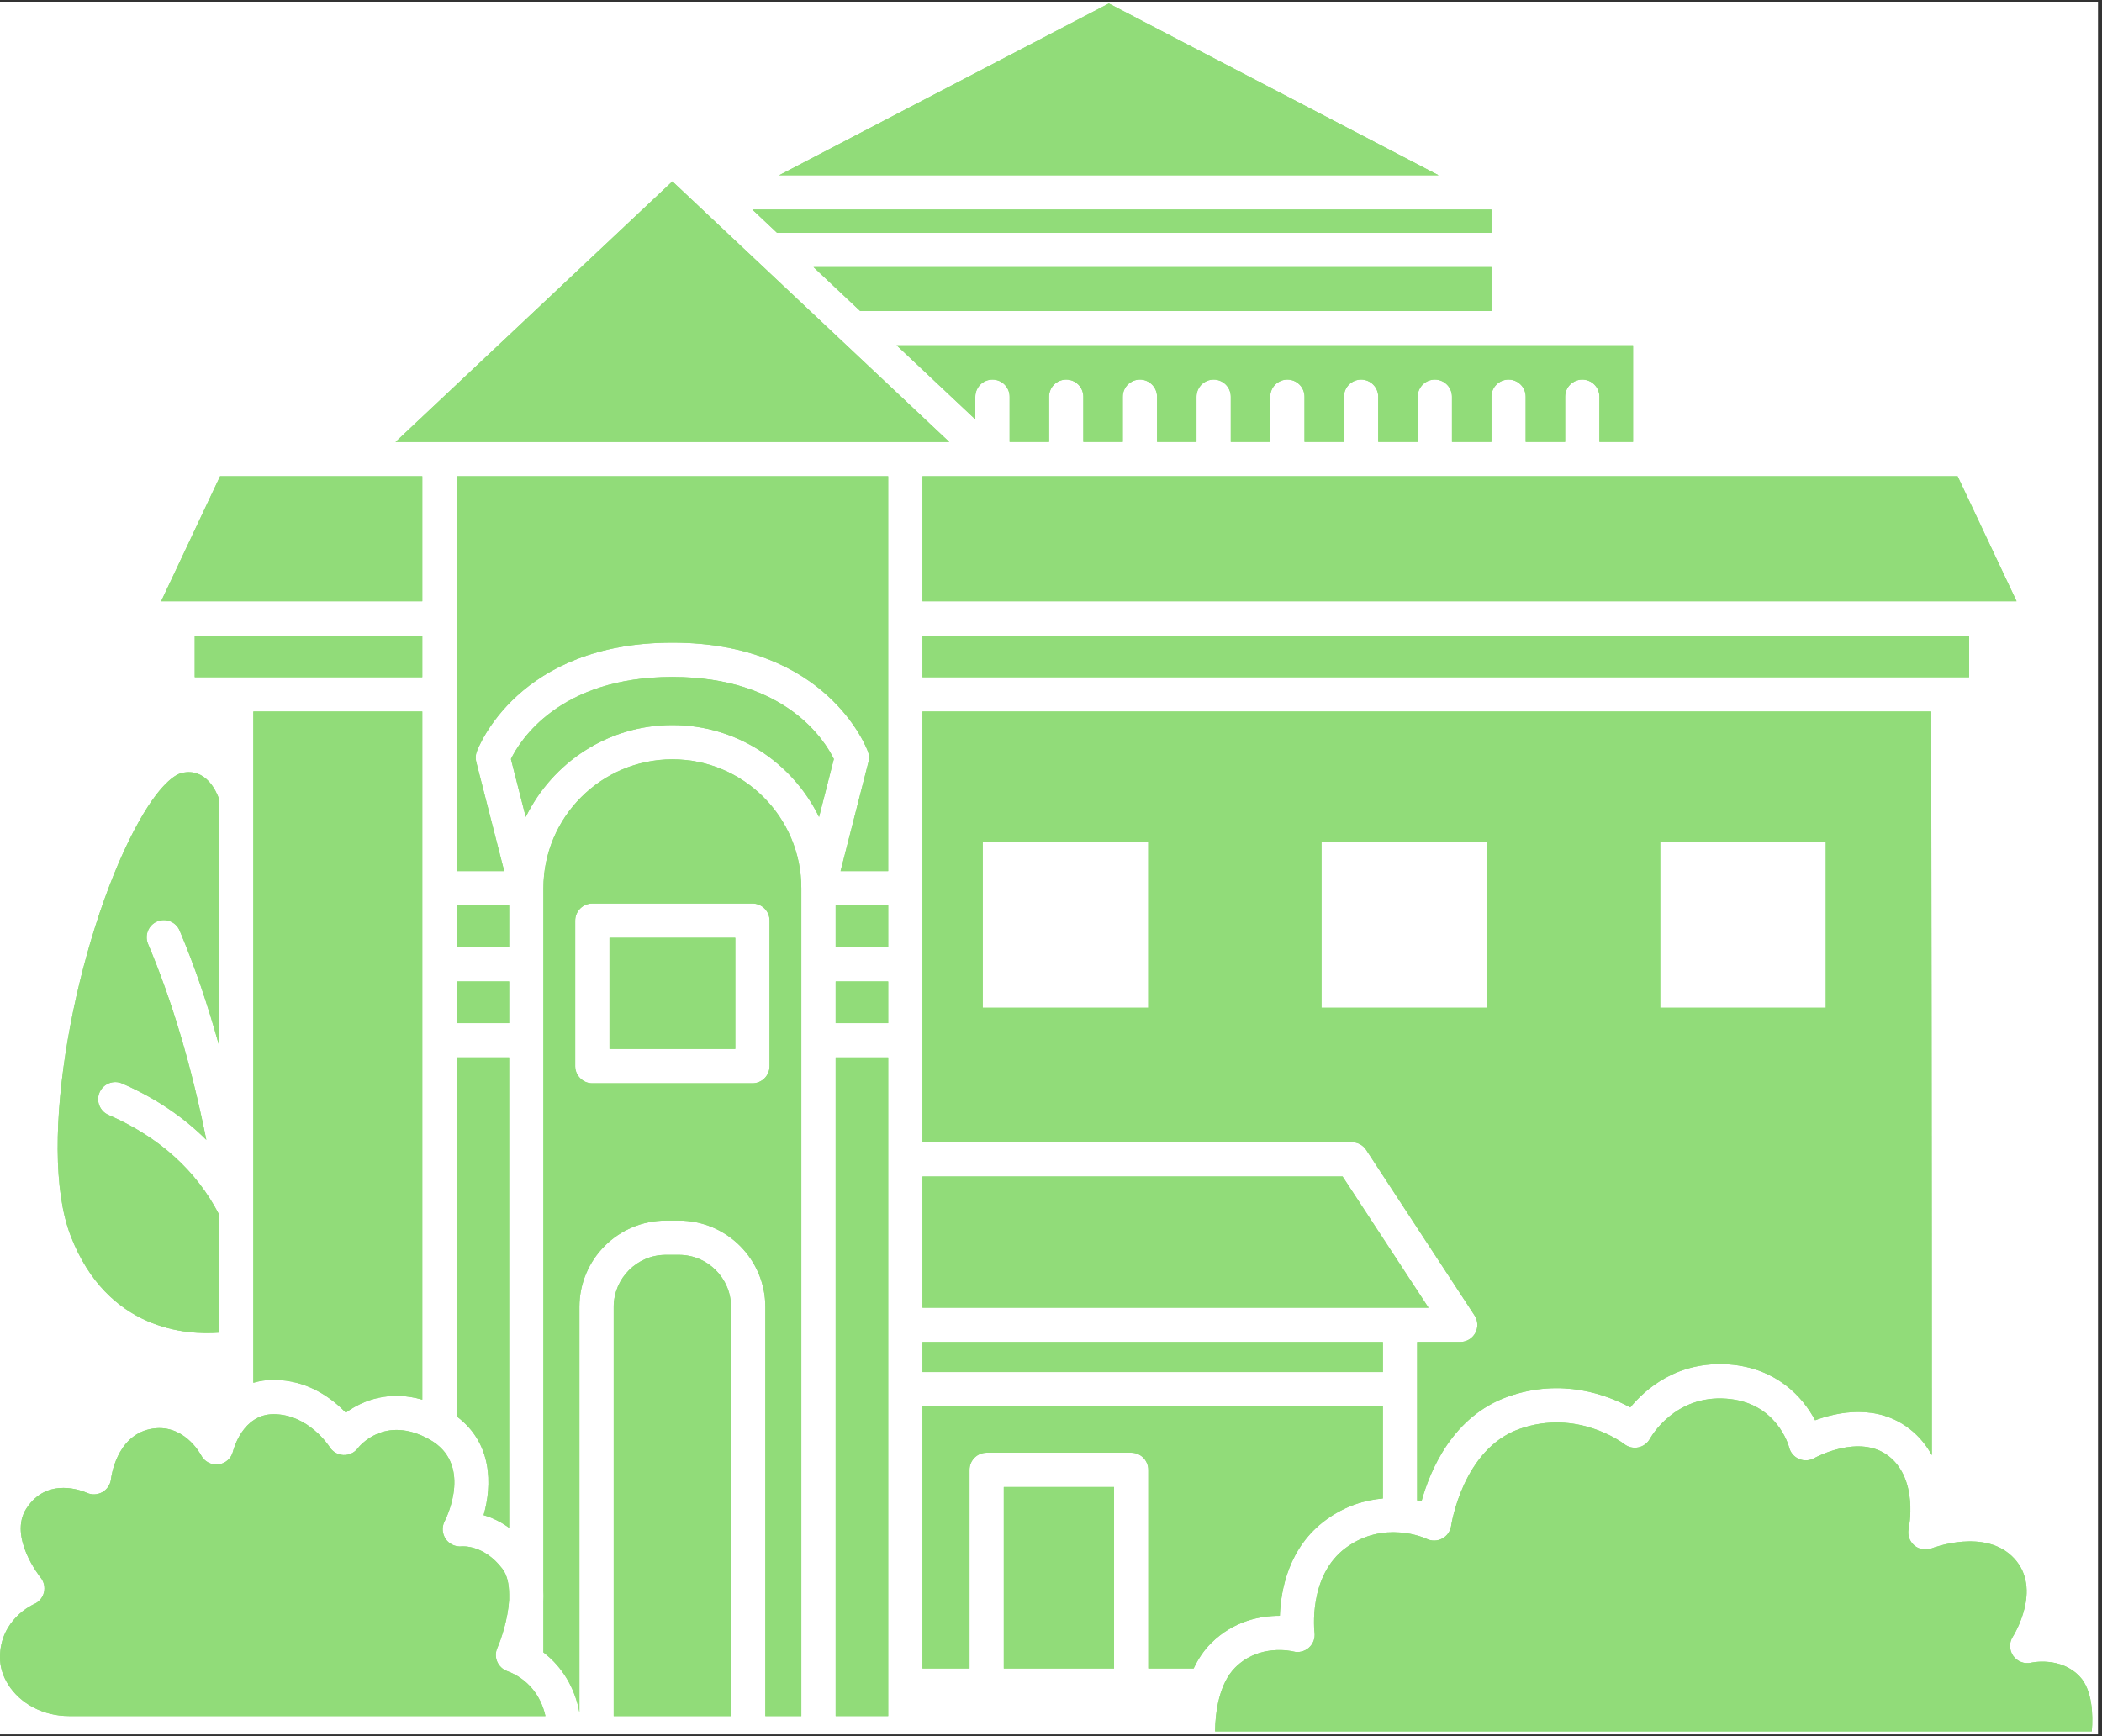 <?xml version="1.0" encoding="UTF-8"?> <svg xmlns="http://www.w3.org/2000/svg" xmlns:xlink="http://www.w3.org/1999/xlink" width="523" zoomAndPan="magnify" viewBox="0 0 392.25 324" height="432" preserveAspectRatio="xMidYMid meet" version="1.2"><rect x="0" y="0" width="392.25" height="324" fill="#333333" stroke="none"/><defs><clipPath id="a5fc8d8337"><path d="M 0 0.309 L 391.5 0.309 L 391.5 323.691 L 0 323.691 Z M 0 0.309 "></path></clipPath><clipPath id="286e050abf"><path d="M 145 0.309 L 269 0.309 L 269 33 L 145 33 Z M 145 0.309 "></path></clipPath><clipPath id="df466b2ee0"><path d="M 226 260 L 390.754 260 L 390.754 323.691 L 226 323.691 Z M 226 260 "></path></clipPath><clipPath id="33ff01f2a7"><path d="M 145 0.309 L 269 0.309 L 269 33 L 145 33 Z M 145 0.309 "></path></clipPath><clipPath id="abf55e94d7"><path d="M 226 260 L 390.754 260 L 390.754 323.691 L 226 323.691 Z M 226 260 "></path></clipPath></defs><g id="24808f4d0f"><g clip-rule="nonzero" clip-path="url(#a5fc8d8337)"><path style=" stroke:none;fill-rule:nonzero;fill:#ffffff;fill-opacity:1;" d="M 0 0.309 L 391.5 0.309 L 391.5 323.691 L 0 323.691 Z M 0 0.309 "></path></g><path style=" stroke:none;fill-rule:nonzero;fill:#91dc79;fill-opacity:1;" d="M 36.34 118.617 L 78.801 118.617 L 78.801 126.391 L 36.34 126.391 Z M 36.34 118.617 "></path><path style=" stroke:none;fill-rule:nonzero;fill:#91dc79;fill-opacity:1;" d="M 85.199 183.168 L 95.008 183.168 L 95.008 190.953 L 85.199 190.953 Z M 85.199 183.168 "></path><path style=" stroke:none;fill-rule:nonzero;fill:#91dc79;fill-opacity:1;" d="M 94.613 311.875 C 93.785 311.566 93.125 310.93 92.777 310.117 C 92.434 309.305 92.445 308.383 92.801 307.578 C 93.52 305.953 94.797 302.16 95.004 298.602 L 95.004 297.551 C 94.992 295.719 94.676 294.008 93.746 292.789 C 90.305 288.273 86.324 288.594 86.156 288.613 C 85 288.719 83.828 288.195 83.176 287.227 C 82.52 286.258 82.414 285.012 82.949 283.973 C 83.5 282.883 88.133 273.137 80.168 268.668 C 71.742 263.941 66.969 270.035 66.77 270.297 C 66.129 271.137 65.113 271.613 64.062 271.559 C 63.008 271.508 62.047 270.938 61.492 270.035 C 61.465 269.984 57.59 263.938 51.059 263.938 C 45.254 263.938 43.551 270.602 43.484 270.883 C 43.164 272.18 42.07 273.152 40.746 273.309 C 39.43 273.457 38.133 272.785 37.523 271.594 C 37.398 271.355 34.195 265.418 27.996 266.719 C 21.684 268.055 20.754 275.719 20.715 276.043 C 20.602 277.066 20 277.977 19.105 278.484 C 18.211 278.988 17.129 279.039 16.191 278.609 C 15.832 278.449 14.027 277.695 11.828 277.695 C 9.566 277.695 6.887 278.492 4.922 281.539 C 1.504 286.844 7.496 294.32 7.555 294.395 C 8.203 295.176 8.441 296.211 8.203 297.199 C 7.961 298.184 7.27 298.996 6.336 299.391 C 6.102 299.488 0 302.25 0 309.312 C 0 311.086 0.496 312.738 1.516 314.375 C 3.785 318.016 8.133 320.281 12.859 320.281 L 101.781 320.281 C 100.906 316.309 98.359 313.266 94.613 311.875 Z M 94.613 311.875 "></path><path style=" stroke:none;fill-rule:nonzero;fill:#91dc79;fill-opacity:1;" d="M 278.316 43.449 L 278.316 39.105 L 140.395 39.105 L 145.004 43.449 Z M 278.316 43.449 "></path><path style=" stroke:none;fill-rule:nonzero;fill:#91dc79;fill-opacity:1;" d="M 40.879 248.715 L 40.879 226.672 C 36.645 218.477 29.715 212.211 20.238 208.086 C 18.621 207.379 17.875 205.496 18.582 203.875 C 19.289 202.254 21.168 201.512 22.793 202.219 C 28.984 204.914 34.211 208.453 38.504 212.738 C 35.703 198.855 32.117 186.797 27.625 176.172 C 26.938 174.543 27.699 172.664 29.324 171.977 C 30.953 171.289 32.832 172.051 33.52 173.676 C 36.309 180.266 38.738 187.398 40.875 195.102 L 40.875 149.113 C 40.383 147.711 38.422 143.188 33.875 144.277 C 33.012 144.48 29.828 145.852 25.07 154.891 C 14.32 175.332 6.625 213.691 13.191 230.664 C 20.043 248.371 34.906 249.164 40.879 248.715 Z M 40.879 248.715 "></path><path style=" stroke:none;fill-rule:nonzero;fill:#91dc79;fill-opacity:1;" d="M 51.059 257.535 C 57.434 257.535 61.977 260.988 64.531 263.656 C 67.738 261.273 72.734 259.469 78.801 261.223 L 78.801 132.789 L 47.277 132.789 L 47.277 258.07 C 48.43 257.73 49.688 257.535 51.059 257.535 Z M 51.059 257.535 "></path><path style=" stroke:none;fill-rule:nonzero;fill:#91dc79;fill-opacity:1;" d="M 78.801 112.215 L 78.801 88.883 L 41.07 88.883 L 30.07 112.215 Z M 78.801 112.215 "></path><path style=" stroke:none;fill-rule:nonzero;fill:#91dc79;fill-opacity:1;" d="M 151.805 49.848 L 160.52 58.051 L 278.316 58.051 L 278.316 49.848 Z M 151.805 49.848 "></path><path style=" stroke:none;fill-rule:nonzero;fill:#91dc79;fill-opacity:1;" d="M 172.141 88.883 L 172.141 112.215 L 376.309 112.215 L 365.305 88.883 Z M 172.141 88.883 "></path><path style=" stroke:none;fill-rule:nonzero;fill:#91dc79;fill-opacity:1;" d="M 172.141 250.461 L 258.059 250.461 L 258.059 256.07 L 172.141 256.07 Z M 172.141 250.461 "></path><path style=" stroke:none;fill-rule:nonzero;fill:#91dc79;fill-opacity:1;" d="M 250.535 219.574 L 172.141 219.574 L 172.141 244.062 L 266.57 244.062 Z M 250.535 219.574 "></path><path style=" stroke:none;fill-rule:nonzero;fill:#91dc79;fill-opacity:1;" d="M 182.004 78.273 L 182.004 74.043 C 182.004 72.277 183.438 70.844 185.203 70.844 C 186.969 70.844 188.402 72.277 188.402 74.043 L 188.402 82.48 L 195.762 82.48 L 195.762 74.043 C 195.762 72.277 197.195 70.844 198.961 70.844 C 200.727 70.844 202.16 72.277 202.16 74.043 L 202.16 82.48 L 209.52 82.48 L 209.52 74.043 C 209.52 72.277 210.953 70.844 212.719 70.844 C 214.484 70.844 215.918 72.277 215.918 74.043 L 215.918 82.48 L 223.277 82.48 L 223.277 74.043 C 223.277 72.277 224.711 70.844 226.477 70.844 C 228.242 70.844 229.676 72.277 229.676 74.043 L 229.676 82.48 L 237.035 82.48 L 237.035 74.043 C 237.035 72.277 238.469 70.844 240.234 70.844 C 242 70.844 243.434 72.277 243.434 74.043 L 243.434 82.48 L 250.793 82.48 L 250.793 74.043 C 250.793 72.277 252.227 70.844 253.992 70.844 C 255.758 70.844 257.191 72.277 257.191 74.043 L 257.191 82.48 L 264.551 82.48 L 264.551 74.043 C 264.551 72.277 265.984 70.844 267.75 70.844 C 269.516 70.844 270.949 72.277 270.949 74.043 L 270.949 82.48 L 278.309 82.48 L 278.309 74.043 C 278.309 72.277 279.742 70.844 281.508 70.844 C 283.273 70.844 284.707 72.277 284.707 74.043 L 284.707 82.48 L 292.066 82.48 L 292.066 74.043 C 292.066 72.277 293.5 70.844 295.266 70.844 C 297.031 70.844 298.465 72.277 298.465 74.043 L 298.465 82.48 L 304.742 82.48 L 304.742 64.449 L 167.32 64.449 Z M 182.004 78.273 "></path><path style=" stroke:none;fill-rule:nonzero;fill:#91dc79;fill-opacity:1;" d="M 172.141 118.617 L 367.453 118.617 L 367.453 126.391 L 172.141 126.391 Z M 172.141 118.617 "></path><path style=" stroke:none;fill-rule:nonzero;fill:#91dc79;fill-opacity:1;" d="M 281.418 260.652 C 291.488 257.094 300 260.371 304.223 262.672 C 307.051 259.234 313.008 253.961 322.652 254.652 C 331.383 255.289 336.387 260.625 338.711 265.07 C 342.91 263.52 350.312 261.938 356.43 266.746 C 358.242 268.172 359.535 269.844 360.496 271.586 C 360.5 223.074 360.398 148.879 360.375 132.789 L 172.141 132.789 L 172.141 213.176 L 252.27 213.176 C 253.348 213.176 254.355 213.719 254.941 214.621 L 275.164 245.508 C 275.809 246.488 275.863 247.746 275.305 248.781 C 274.742 249.816 273.66 250.457 272.488 250.457 L 264.453 250.457 L 264.453 280.027 C 264.723 280.082 265.016 280.133 265.266 280.188 C 266.805 274.605 270.988 264.336 281.418 260.652 Z M 309.812 157.188 L 340.703 157.188 L 340.703 188.078 L 309.812 188.078 Z M 214.273 188.078 L 183.383 188.078 L 183.383 157.188 L 214.273 157.188 Z M 246.598 188.078 L 246.598 157.188 L 277.488 157.188 L 277.488 188.078 Z M 246.598 188.078 "></path><g clip-rule="nonzero" clip-path="url(#286e050abf)"><path style=" stroke:none;fill-rule:nonzero;fill:#91dc79;fill-opacity:1;" d="M 206.918 0.648 L 145.391 32.707 L 268.445 32.707 Z M 206.918 0.648 "></path></g><path style=" stroke:none;fill-rule:nonzero;fill:#91dc79;fill-opacity:1;" d="M 155.941 168.984 L 165.742 168.984 L 165.742 176.77 L 155.941 176.77 Z M 155.941 168.984 "></path><g clip-rule="nonzero" clip-path="url(#df466b2ee0)"><path style=" stroke:none;fill-rule:nonzero;fill:#91dc79;fill-opacity:1;" d="M 388.117 312.926 C 384.582 309.137 379.227 310.27 379.004 310.324 C 377.746 310.609 376.418 310.098 375.672 309.035 C 374.934 307.973 374.891 306.57 375.598 305.477 C 375.816 305.129 381.098 296.621 375.918 290.918 C 370.586 285.047 360.582 288.926 360.48 288.969 C 359.375 289.398 358.117 289.195 357.219 288.426 C 356.316 287.656 355.91 286.449 356.172 285.293 C 356.188 285.215 358.074 276.195 352.469 271.785 C 346.973 267.457 338.641 272.094 338.555 272.137 C 337.688 272.629 336.629 272.695 335.707 272.293 C 334.785 271.898 334.102 271.098 333.863 270.125 C 333.777 269.801 331.551 261.723 322.18 261.043 C 312.484 260.316 308.074 268.195 307.887 268.535 C 307.434 269.352 306.641 269.938 305.727 270.129 C 304.801 270.32 303.848 270.094 303.109 269.523 C 302.766 269.258 294.281 262.887 283.547 266.691 C 272.949 270.43 270.816 284.629 270.797 284.77 C 270.652 285.781 270.035 286.668 269.133 287.148 C 268.234 287.629 267.156 287.656 266.234 287.211 C 266.082 287.137 264.125 286.242 261.312 286.012 C 261.293 286.012 261.277 286.027 261.254 286.027 C 261.219 286.027 261.191 286.008 261.156 286.008 C 258.348 285.801 254.73 286.266 251.207 288.832 C 244.02 294.062 245.289 304.602 245.305 304.711 C 245.441 305.766 245.043 306.824 244.242 307.527 C 243.441 308.23 242.336 308.496 241.312 308.223 C 241.078 308.164 235.004 306.719 230.488 311.234 C 227.512 314.215 226.777 319.531 226.742 323.141 L 390.344 323.141 C 390.613 319.98 390.422 315.395 388.117 312.926 Z M 388.117 312.926 "></path></g><path style=" stroke:none;fill-rule:nonzero;fill:#91dc79;fill-opacity:1;" d="M 155.941 183.168 L 165.742 183.168 L 165.742 190.953 L 155.941 190.953 Z M 155.941 183.168 "></path><path style=" stroke:none;fill-rule:nonzero;fill:#91dc79;fill-opacity:1;" d="M 125.473 33.852 L 73.812 82.484 L 177.137 82.484 Z M 125.473 33.852 "></path><path style=" stroke:none;fill-rule:nonzero;fill:#91dc79;fill-opacity:1;" d="M 238.828 301.566 C 239.004 296.773 240.438 288.754 247.445 283.652 C 251.082 281 254.77 279.949 258.055 279.668 L 258.055 262.469 L 172.141 262.469 L 172.141 311.395 L 180.918 311.395 L 180.918 274.324 C 180.918 272.559 182.352 271.125 184.117 271.125 L 211.086 271.125 C 212.852 271.125 214.285 272.559 214.285 274.324 L 214.285 311.395 L 222.742 311.395 C 223.539 309.703 224.582 308.09 225.969 306.703 C 230.215 302.457 235.258 301.566 238.742 301.566 C 238.773 301.566 238.797 301.566 238.828 301.566 Z M 238.828 301.566 "></path><path style=" stroke:none;fill-rule:nonzero;fill:#91dc79;fill-opacity:1;" d="M 187.316 277.527 L 207.887 277.527 L 207.887 311.395 L 187.316 311.395 Z M 187.316 277.527 "></path><path style=" stroke:none;fill-rule:nonzero;fill:#91dc79;fill-opacity:1;" d="M 155.941 197.352 L 165.742 197.352 L 165.742 320.281 L 155.941 320.281 Z M 155.941 197.352 "></path><path style=" stroke:none;fill-rule:nonzero;fill:#91dc79;fill-opacity:1;" d="M 85.199 162.582 L 94.086 162.582 L 88.867 142.188 C 88.707 141.562 88.742 140.902 88.961 140.297 C 89.266 139.465 96.715 119.941 125.469 119.941 C 154.223 119.941 161.676 139.469 161.977 140.297 C 162.199 140.902 162.23 141.562 162.07 142.188 L 156.855 162.582 L 165.738 162.582 L 165.738 88.883 L 85.199 88.883 Z M 85.199 162.582 "></path><path style=" stroke:none;fill-rule:nonzero;fill:#91dc79;fill-opacity:1;" d="M 125.473 126.34 C 104.293 126.34 96.977 138.312 95.344 141.664 L 98.109 152.477 C 103.062 142.332 113.449 135.316 125.473 135.316 C 137.5 135.316 147.887 142.336 152.84 152.477 L 155.602 141.66 C 153.984 138.336 146.672 126.34 125.473 126.34 Z M 125.473 126.34 "></path><path style=" stroke:none;fill-rule:nonzero;fill:#91dc79;fill-opacity:1;" d="M 85.199 264.332 C 91.891 269.305 91.867 277.113 90.246 282.781 C 91.695 283.203 93.344 283.938 95.008 285.141 L 95.008 197.352 L 85.199 197.352 Z M 85.199 264.332 "></path><path style=" stroke:none;fill-rule:nonzero;fill:#91dc79;fill-opacity:1;" d="M 113.738 175.023 L 137.207 175.023 L 137.207 195.773 L 113.738 195.773 Z M 113.738 175.023 "></path><path style=" stroke:none;fill-rule:nonzero;fill:#91dc79;fill-opacity:1;" d="M 126.699 234.199 L 124.242 234.199 C 118.883 234.199 114.523 238.559 114.523 243.922 L 114.523 320.281 L 136.418 320.281 L 136.418 243.922 C 136.418 238.559 132.059 234.199 126.699 234.199 Z M 126.699 234.199 "></path><path style=" stroke:none;fill-rule:nonzero;fill:#91dc79;fill-opacity:1;" d="M 85.199 168.984 L 95.008 168.984 L 95.008 176.77 L 85.199 176.77 Z M 85.199 168.984 "></path><path style=" stroke:none;fill-rule:nonzero;fill:#91dc79;fill-opacity:1;" d="M 125.473 141.715 C 112.203 141.715 101.406 152.512 101.406 165.781 L 101.406 296.809 C 101.438 297.539 101.445 298.262 101.406 298.98 L 101.406 308.398 C 104.914 311.066 107.262 314.98 108.125 319.574 L 108.125 243.922 C 108.125 235.031 115.355 227.801 124.242 227.801 L 126.699 227.801 C 135.586 227.801 142.82 235.031 142.82 243.922 L 142.82 320.281 L 149.535 320.281 L 149.535 165.781 C 149.539 152.512 138.742 141.715 125.473 141.715 Z M 143.609 171.824 L 143.609 198.977 C 143.609 200.742 142.176 202.176 140.41 202.176 L 110.539 202.176 C 108.77 202.176 107.336 200.742 107.336 198.977 L 107.336 171.824 C 107.336 170.059 108.77 168.625 110.539 168.625 L 140.406 168.625 C 142.176 168.625 143.609 170.059 143.609 171.824 Z M 143.609 171.824 "></path><path style=" stroke:none;fill-rule:nonzero;fill:#91dc79;fill-opacity:1;" d="M 36.34 118.617 L 78.801 118.617 L 78.801 126.391 L 36.34 126.391 Z M 36.34 118.617 "></path><path style=" stroke:none;fill-rule:nonzero;fill:#91dc79;fill-opacity:1;" d="M 85.199 183.168 L 95.008 183.168 L 95.008 190.953 L 85.199 190.953 Z M 85.199 183.168 "></path><path style=" stroke:none;fill-rule:nonzero;fill:#91dc79;fill-opacity:1;" d="M 94.613 311.875 C 93.785 311.566 93.125 310.93 92.777 310.117 C 92.434 309.305 92.445 308.383 92.801 307.578 C 93.52 305.953 94.797 302.16 95.004 298.602 L 95.004 297.551 C 94.992 295.719 94.676 294.008 93.746 292.789 C 90.305 288.273 86.324 288.594 86.156 288.613 C 85 288.719 83.828 288.195 83.176 287.227 C 82.52 286.258 82.414 285.012 82.949 283.973 C 83.5 282.883 88.133 273.137 80.168 268.668 C 71.742 263.941 66.969 270.035 66.77 270.297 C 66.129 271.137 65.113 271.613 64.062 271.559 C 63.008 271.508 62.047 270.938 61.492 270.035 C 61.465 269.984 57.59 263.938 51.059 263.938 C 45.254 263.938 43.551 270.602 43.484 270.883 C 43.164 272.18 42.07 273.152 40.746 273.309 C 39.43 273.457 38.133 272.785 37.523 271.594 C 37.398 271.355 34.195 265.418 27.996 266.719 C 21.684 268.055 20.754 275.719 20.715 276.043 C 20.602 277.066 20 277.977 19.105 278.484 C 18.211 278.988 17.129 279.039 16.191 278.609 C 15.832 278.449 14.027 277.695 11.828 277.695 C 9.566 277.695 6.887 278.492 4.922 281.539 C 1.504 286.844 7.496 294.32 7.555 294.395 C 8.203 295.176 8.441 296.211 8.203 297.199 C 7.961 298.184 7.27 298.996 6.336 299.391 C 6.102 299.488 0 302.25 0 309.312 C 0 311.086 0.496 312.738 1.516 314.375 C 3.785 318.016 8.133 320.281 12.859 320.281 L 101.781 320.281 C 100.906 316.309 98.359 313.266 94.613 311.875 Z M 94.613 311.875 "></path><path style=" stroke:none;fill-rule:nonzero;fill:#91dc79;fill-opacity:1;" d="M 278.316 43.449 L 278.316 39.105 L 140.395 39.105 L 145.004 43.449 Z M 278.316 43.449 "></path><path style=" stroke:none;fill-rule:nonzero;fill:#91dc79;fill-opacity:1;" d="M 40.879 248.715 L 40.879 226.672 C 36.645 218.477 29.715 212.211 20.238 208.086 C 18.621 207.379 17.875 205.496 18.582 203.875 C 19.289 202.254 21.168 201.512 22.793 202.219 C 28.984 204.914 34.211 208.453 38.504 212.738 C 35.703 198.855 32.117 186.797 27.625 176.172 C 26.938 174.543 27.699 172.664 29.324 171.977 C 30.953 171.289 32.832 172.051 33.52 173.676 C 36.309 180.266 38.738 187.398 40.875 195.102 L 40.875 149.113 C 40.383 147.711 38.422 143.188 33.875 144.277 C 33.012 144.48 29.828 145.852 25.07 154.891 C 14.32 175.332 6.625 213.691 13.191 230.664 C 20.043 248.371 34.906 249.164 40.879 248.715 Z M 40.879 248.715 "></path><path style=" stroke:none;fill-rule:nonzero;fill:#91dc79;fill-opacity:1;" d="M 51.059 257.535 C 57.434 257.535 61.977 260.988 64.531 263.656 C 67.738 261.273 72.734 259.469 78.801 261.223 L 78.801 132.789 L 47.277 132.789 L 47.277 258.07 C 48.43 257.73 49.688 257.535 51.059 257.535 Z M 51.059 257.535 "></path><path style=" stroke:none;fill-rule:nonzero;fill:#91dc79;fill-opacity:1;" d="M 78.801 112.215 L 78.801 88.883 L 41.07 88.883 L 30.07 112.215 Z M 78.801 112.215 "></path><path style=" stroke:none;fill-rule:nonzero;fill:#91dc79;fill-opacity:1;" d="M 151.805 49.848 L 160.52 58.051 L 278.316 58.051 L 278.316 49.848 Z M 151.805 49.848 "></path><path style=" stroke:none;fill-rule:nonzero;fill:#91dc79;fill-opacity:1;" d="M 172.141 88.883 L 172.141 112.215 L 376.309 112.215 L 365.305 88.883 Z M 172.141 88.883 "></path><path style=" stroke:none;fill-rule:nonzero;fill:#91dc79;fill-opacity:1;" d="M 172.141 250.461 L 258.059 250.461 L 258.059 256.07 L 172.141 256.07 Z M 172.141 250.461 "></path><path style=" stroke:none;fill-rule:nonzero;fill:#91dc79;fill-opacity:1;" d="M 250.535 219.574 L 172.141 219.574 L 172.141 244.062 L 266.57 244.062 Z M 250.535 219.574 "></path><path style=" stroke:none;fill-rule:nonzero;fill:#91dc79;fill-opacity:1;" d="M 182.004 78.273 L 182.004 74.043 C 182.004 72.277 183.438 70.844 185.203 70.844 C 186.969 70.844 188.402 72.277 188.402 74.043 L 188.402 82.48 L 195.762 82.48 L 195.762 74.043 C 195.762 72.277 197.195 70.844 198.961 70.844 C 200.727 70.844 202.16 72.277 202.16 74.043 L 202.16 82.48 L 209.52 82.48 L 209.52 74.043 C 209.52 72.277 210.953 70.844 212.719 70.844 C 214.484 70.844 215.918 72.277 215.918 74.043 L 215.918 82.48 L 223.277 82.48 L 223.277 74.043 C 223.277 72.277 224.711 70.844 226.477 70.844 C 228.242 70.844 229.676 72.277 229.676 74.043 L 229.676 82.48 L 237.035 82.48 L 237.035 74.043 C 237.035 72.277 238.469 70.844 240.234 70.844 C 242 70.844 243.434 72.277 243.434 74.043 L 243.434 82.48 L 250.793 82.48 L 250.793 74.043 C 250.793 72.277 252.227 70.844 253.992 70.844 C 255.758 70.844 257.191 72.277 257.191 74.043 L 257.191 82.48 L 264.551 82.48 L 264.551 74.043 C 264.551 72.277 265.984 70.844 267.75 70.844 C 269.516 70.844 270.949 72.277 270.949 74.043 L 270.949 82.48 L 278.309 82.48 L 278.309 74.043 C 278.309 72.277 279.742 70.844 281.508 70.844 C 283.273 70.844 284.707 72.277 284.707 74.043 L 284.707 82.48 L 292.066 82.48 L 292.066 74.043 C 292.066 72.277 293.5 70.844 295.266 70.844 C 297.031 70.844 298.465 72.277 298.465 74.043 L 298.465 82.48 L 304.742 82.48 L 304.742 64.449 L 167.32 64.449 Z M 182.004 78.273 "></path><path style=" stroke:none;fill-rule:nonzero;fill:#91dc79;fill-opacity:1;" d="M 172.141 118.617 L 367.453 118.617 L 367.453 126.391 L 172.141 126.391 Z M 172.141 118.617 "></path><path style=" stroke:none;fill-rule:nonzero;fill:#91dc79;fill-opacity:1;" d="M 281.418 260.652 C 291.488 257.094 300 260.371 304.223 262.672 C 307.051 259.234 313.008 253.961 322.652 254.652 C 331.383 255.289 336.387 260.625 338.711 265.07 C 342.91 263.52 350.312 261.938 356.43 266.746 C 358.242 268.172 359.535 269.844 360.496 271.586 C 360.5 223.074 360.398 148.879 360.375 132.789 L 172.141 132.789 L 172.141 213.176 L 252.27 213.176 C 253.348 213.176 254.355 213.719 254.941 214.621 L 275.164 245.508 C 275.809 246.488 275.863 247.746 275.305 248.781 C 274.742 249.816 273.66 250.457 272.488 250.457 L 264.453 250.457 L 264.453 280.027 C 264.723 280.082 265.016 280.133 265.266 280.188 C 266.805 274.605 270.988 264.336 281.418 260.652 Z M 309.812 157.188 L 340.703 157.188 L 340.703 188.078 L 309.812 188.078 Z M 214.273 188.078 L 183.383 188.078 L 183.383 157.188 L 214.273 157.188 Z M 246.598 188.078 L 246.598 157.188 L 277.488 157.188 L 277.488 188.078 Z M 246.598 188.078 "></path><g clip-rule="nonzero" clip-path="url(#33ff01f2a7)"><path style=" stroke:none;fill-rule:nonzero;fill:#91dc79;fill-opacity:1;" d="M 206.918 0.648 L 145.391 32.707 L 268.445 32.707 Z M 206.918 0.648 "></path></g><path style=" stroke:none;fill-rule:nonzero;fill:#91dc79;fill-opacity:1;" d="M 155.941 168.984 L 165.742 168.984 L 165.742 176.77 L 155.941 176.77 Z M 155.941 168.984 "></path><g clip-rule="nonzero" clip-path="url(#abf55e94d7)"><path style=" stroke:none;fill-rule:nonzero;fill:#91dc79;fill-opacity:1;" d="M 388.117 312.926 C 384.582 309.137 379.227 310.27 379.004 310.324 C 377.746 310.609 376.418 310.098 375.672 309.035 C 374.934 307.973 374.891 306.57 375.598 305.477 C 375.816 305.129 381.098 296.621 375.918 290.918 C 370.586 285.047 360.582 288.926 360.48 288.969 C 359.375 289.398 358.117 289.195 357.219 288.426 C 356.316 287.656 355.91 286.449 356.172 285.293 C 356.188 285.215 358.074 276.195 352.469 271.785 C 346.973 267.457 338.641 272.094 338.555 272.137 C 337.688 272.629 336.629 272.695 335.707 272.293 C 334.785 271.898 334.102 271.098 333.863 270.125 C 333.777 269.801 331.551 261.723 322.18 261.043 C 312.484 260.316 308.074 268.195 307.887 268.535 C 307.434 269.352 306.641 269.938 305.727 270.129 C 304.801 270.32 303.848 270.094 303.109 269.523 C 302.766 269.258 294.281 262.887 283.547 266.691 C 272.949 270.43 270.816 284.629 270.797 284.77 C 270.652 285.781 270.035 286.668 269.133 287.148 C 268.234 287.629 267.156 287.656 266.234 287.211 C 266.082 287.137 264.125 286.242 261.312 286.012 C 261.293 286.012 261.277 286.027 261.254 286.027 C 261.219 286.027 261.191 286.008 261.156 286.008 C 258.348 285.801 254.73 286.266 251.207 288.832 C 244.02 294.062 245.289 304.602 245.305 304.711 C 245.441 305.766 245.043 306.824 244.242 307.527 C 243.441 308.23 242.336 308.496 241.312 308.223 C 241.078 308.164 235.004 306.719 230.488 311.234 C 227.512 314.215 226.777 319.531 226.742 323.141 L 390.344 323.141 C 390.613 319.98 390.422 315.395 388.117 312.926 Z M 388.117 312.926 "></path></g><path style=" stroke:none;fill-rule:nonzero;fill:#91dc79;fill-opacity:1;" d="M 155.941 183.168 L 165.742 183.168 L 165.742 190.953 L 155.941 190.953 Z M 155.941 183.168 "></path><path style=" stroke:none;fill-rule:nonzero;fill:#91dc79;fill-opacity:1;" d="M 125.473 33.852 L 73.812 82.484 L 177.137 82.484 Z M 125.473 33.852 "></path><path style=" stroke:none;fill-rule:nonzero;fill:#91dc79;fill-opacity:1;" d="M 238.828 301.566 C 239.004 296.773 240.438 288.754 247.445 283.652 C 251.082 281 254.77 279.949 258.055 279.668 L 258.055 262.469 L 172.141 262.469 L 172.141 311.395 L 180.918 311.395 L 180.918 274.324 C 180.918 272.559 182.352 271.125 184.117 271.125 L 211.086 271.125 C 212.852 271.125 214.285 272.559 214.285 274.324 L 214.285 311.395 L 222.742 311.395 C 223.539 309.703 224.582 308.09 225.969 306.703 C 230.215 302.457 235.258 301.566 238.742 301.566 C 238.773 301.566 238.797 301.566 238.828 301.566 Z M 238.828 301.566 "></path><path style=" stroke:none;fill-rule:nonzero;fill:#91dc79;fill-opacity:1;" d="M 187.316 277.527 L 207.887 277.527 L 207.887 311.395 L 187.316 311.395 Z M 187.316 277.527 "></path><path style=" stroke:none;fill-rule:nonzero;fill:#91dc79;fill-opacity:1;" d="M 155.941 197.352 L 165.742 197.352 L 165.742 320.281 L 155.941 320.281 Z M 155.941 197.352 "></path><path style=" stroke:none;fill-rule:nonzero;fill:#91dc79;fill-opacity:1;" d="M 85.199 162.582 L 94.086 162.582 L 88.867 142.188 C 88.707 141.562 88.742 140.902 88.961 140.297 C 89.266 139.465 96.715 119.941 125.469 119.941 C 154.223 119.941 161.676 139.469 161.977 140.297 C 162.199 140.902 162.23 141.562 162.07 142.188 L 156.855 162.582 L 165.738 162.582 L 165.738 88.883 L 85.199 88.883 Z M 85.199 162.582 "></path><path style=" stroke:none;fill-rule:nonzero;fill:#91dc79;fill-opacity:1;" d="M 125.473 126.34 C 104.293 126.34 96.977 138.312 95.344 141.664 L 98.109 152.477 C 103.062 142.332 113.449 135.316 125.473 135.316 C 137.5 135.316 147.887 142.336 152.84 152.477 L 155.602 141.66 C 153.984 138.336 146.672 126.34 125.473 126.34 Z M 125.473 126.34 "></path><path style=" stroke:none;fill-rule:nonzero;fill:#91dc79;fill-opacity:1;" d="M 85.199 264.332 C 91.891 269.305 91.867 277.113 90.246 282.781 C 91.695 283.203 93.344 283.938 95.008 285.141 L 95.008 197.352 L 85.199 197.352 Z M 85.199 264.332 "></path><path style=" stroke:none;fill-rule:nonzero;fill:#91dc79;fill-opacity:1;" d="M 113.738 175.023 L 137.207 175.023 L 137.207 195.773 L 113.738 195.773 Z M 113.738 175.023 "></path><path style=" stroke:none;fill-rule:nonzero;fill:#91dc79;fill-opacity:1;" d="M 126.699 234.199 L 124.242 234.199 C 118.883 234.199 114.523 238.559 114.523 243.922 L 114.523 320.281 L 136.418 320.281 L 136.418 243.922 C 136.418 238.559 132.059 234.199 126.699 234.199 Z M 126.699 234.199 "></path><path style=" stroke:none;fill-rule:nonzero;fill:#91dc79;fill-opacity:1;" d="M 85.199 168.984 L 95.008 168.984 L 95.008 176.77 L 85.199 176.77 Z M 85.199 168.984 "></path><path style=" stroke:none;fill-rule:nonzero;fill:#91dc79;fill-opacity:1;" d="M 125.473 141.715 C 112.203 141.715 101.406 152.512 101.406 165.781 L 101.406 296.809 C 101.438 297.539 101.445 298.262 101.406 298.98 L 101.406 308.398 C 104.914 311.066 107.262 314.98 108.125 319.574 L 108.125 243.922 C 108.125 235.031 115.355 227.801 124.242 227.801 L 126.699 227.801 C 135.586 227.801 142.82 235.031 142.82 243.922 L 142.82 320.281 L 149.535 320.281 L 149.535 165.781 C 149.539 152.512 138.742 141.715 125.473 141.715 Z M 143.609 171.824 L 143.609 198.977 C 143.609 200.742 142.176 202.176 140.41 202.176 L 110.539 202.176 C 108.77 202.176 107.336 200.742 107.336 198.977 L 107.336 171.824 C 107.336 170.059 108.77 168.625 110.539 168.625 L 140.406 168.625 C 142.176 168.625 143.609 170.059 143.609 171.824 Z M 143.609 171.824 "></path></g></svg> 